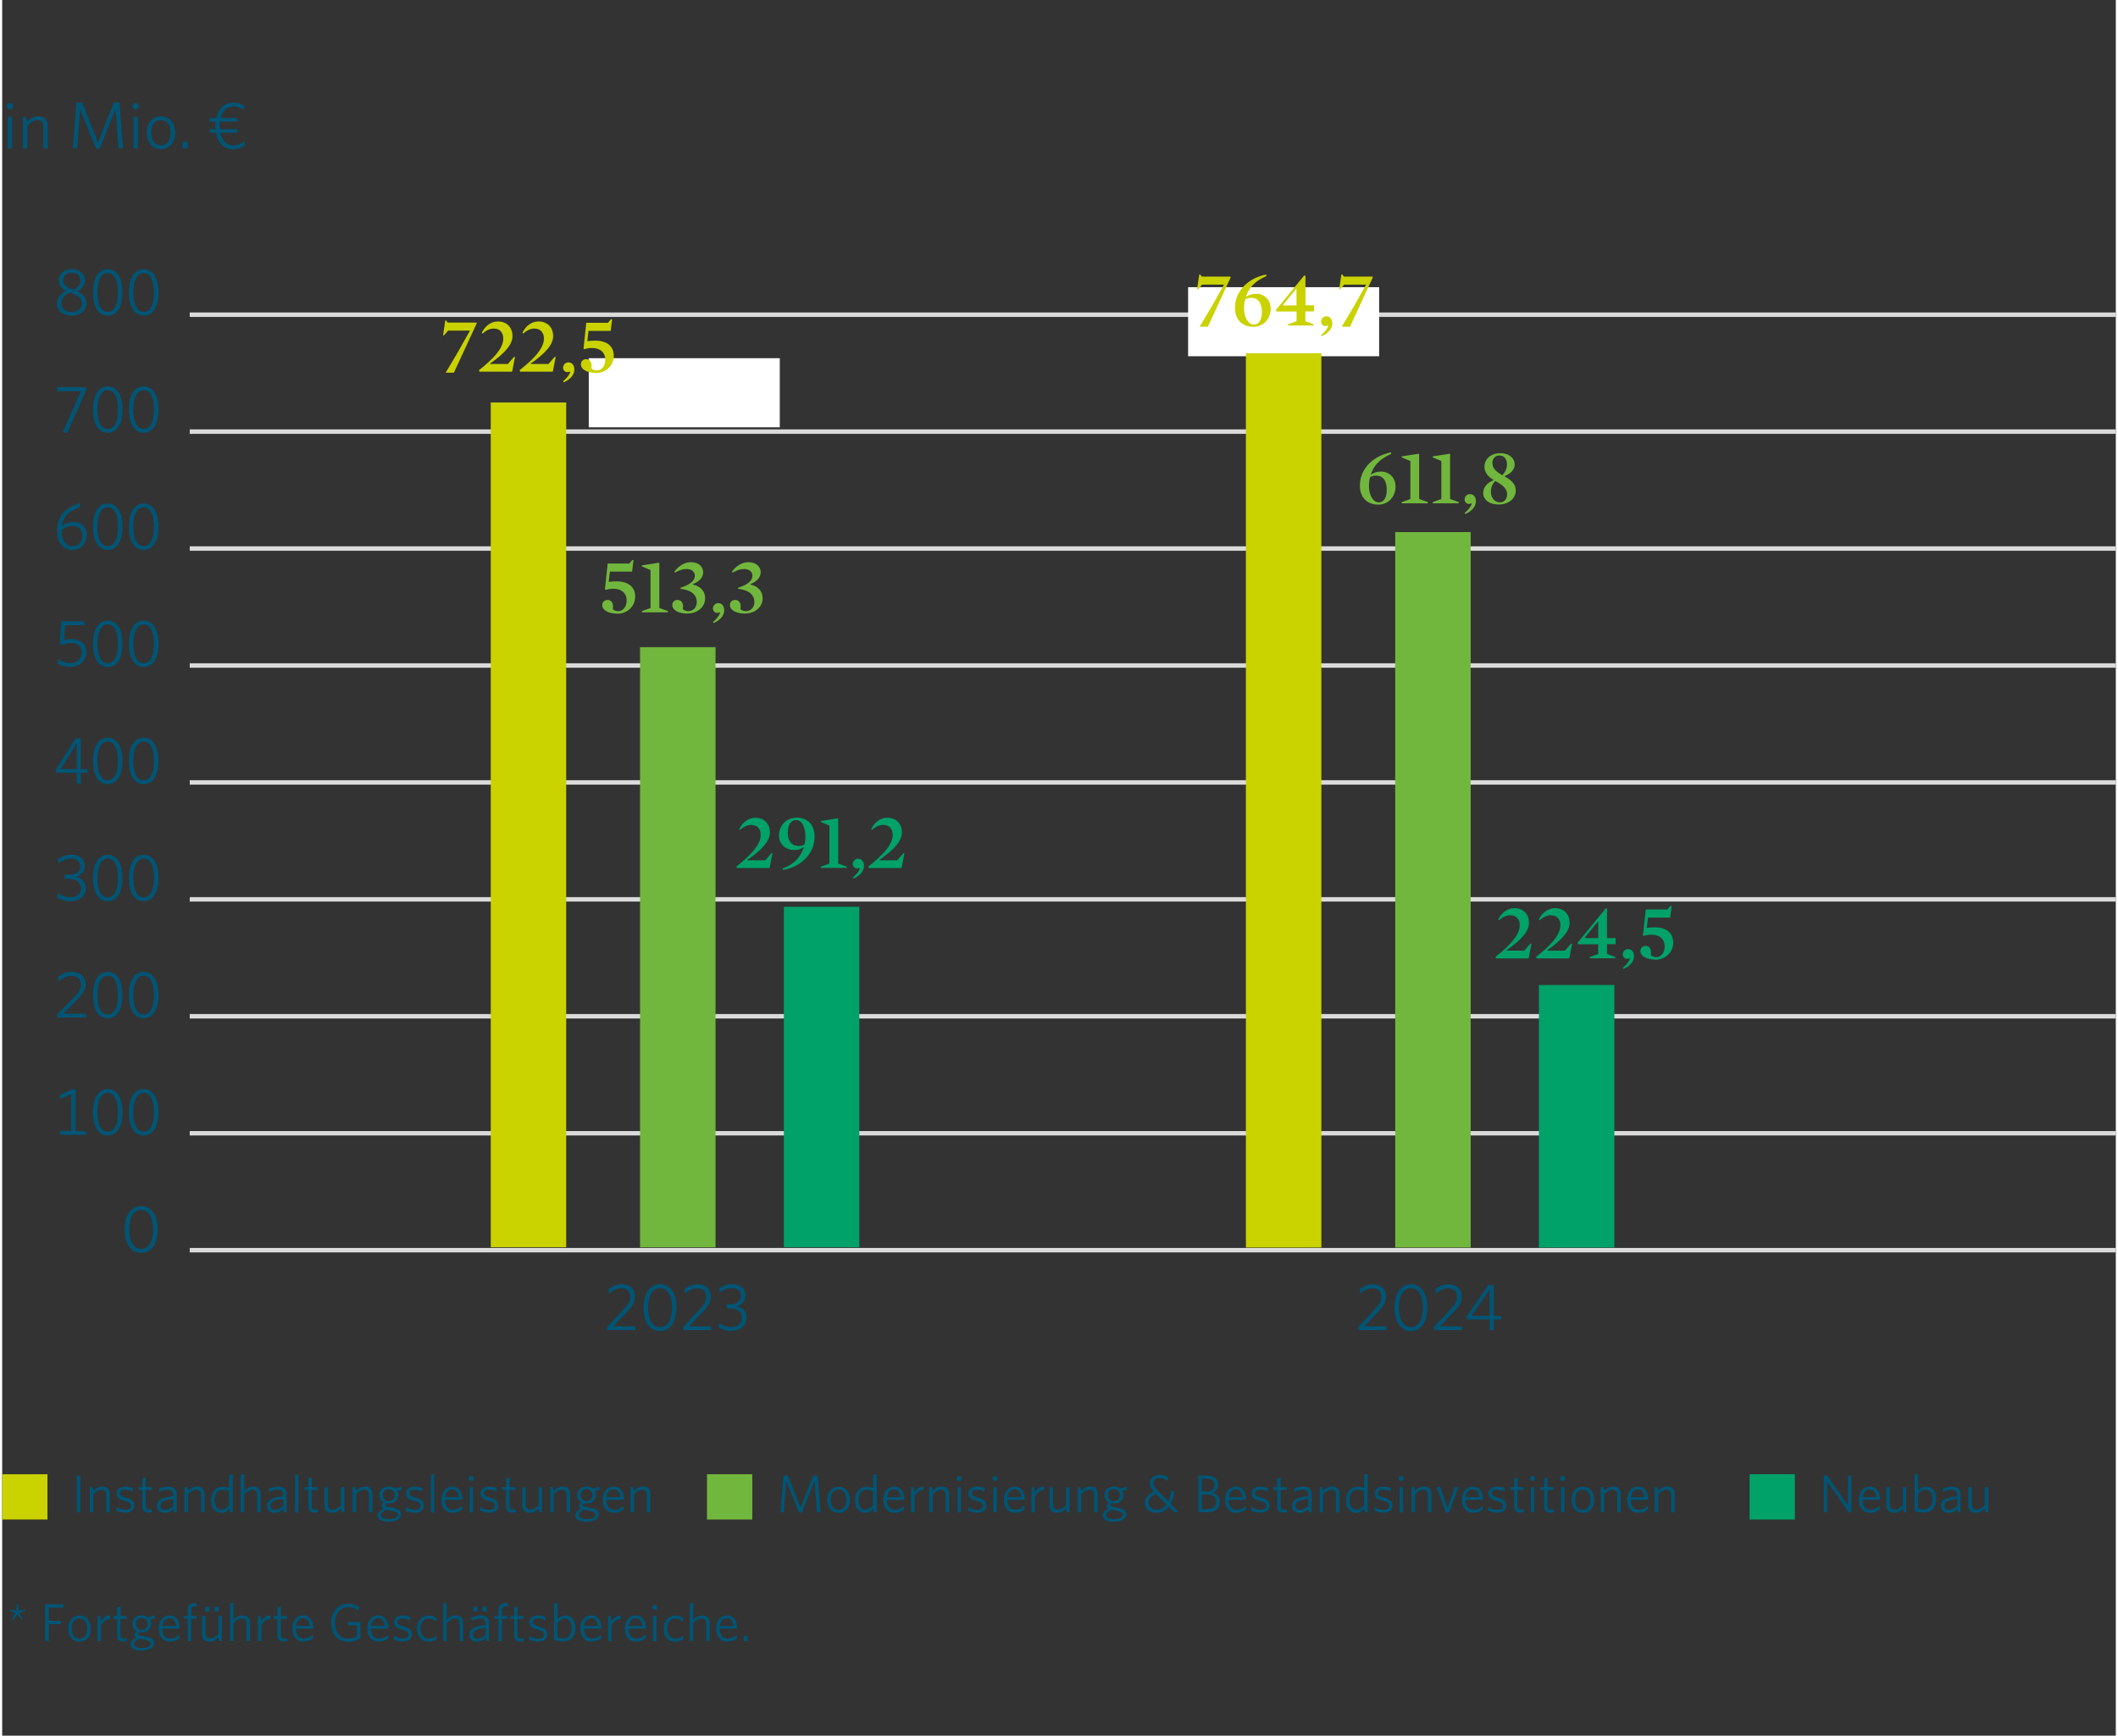 <?xml version="1.0" encoding="UTF-8"?>
<svg id="Ebene_2" data-name="Ebene 2" xmlns="http://www.w3.org/2000/svg" xmlns:xlink="http://www.w3.org/1999/xlink" width="504px" height="413px" viewBox="0 0 238.11 195.52">
  <rect x="0" y="0" width="238.11" height="195.52" fill="#333333" stroke="none"/>
  <defs>
    <clipPath id="clippath">
      <rect width="238.11" height="195.52" style="fill: none;"/>
    </clipPath>
  </defs>
  <g id="Investitionen_DEU" data-name="Investitionen DEU">
    <g style="clip-path: url(#clippath);">
      <line x1="21.13" y1="114.48" x2="238.11" y2="114.48" style="fill: none; stroke: #dadada; stroke-width: .5px;"/>
      <line x1="21.13" y1="127.66" x2="238.11" y2="127.66" style="fill: none; stroke: #dadada; stroke-width: .5px;"/>
      <line x1="21.13" y1="101.31" x2="238.11" y2="101.31" style="fill: none; stroke: #dadada; stroke-width: .5px;"/>
      <line x1="21.13" y1="88.14" x2="238.11" y2="88.14" style="fill: none; stroke: #dadada; stroke-width: .5px;"/>
      <line x1="21.13" y1="35.45" x2="238.11" y2="35.45" style="fill: none; stroke: #dadada; stroke-width: .5px;"/>
      <line x1="21.13" y1="48.62" x2="238.11" y2="48.62" style="fill: none; stroke: #dadada; stroke-width: .5px;"/>
      <line x1="21.13" y1="74.97" x2="238.11" y2="74.97" style="fill: none; stroke: #dadada; stroke-width: .5px;"/>
      <line x1="21.13" y1="140.83" x2="238.11" y2="140.83" style="fill: none; stroke: #dadada; stroke-width: .5px;"/>
      <line x1="21.13" y1="61.79" x2="238.11" y2="61.79" style="fill: none; stroke: #dadada; stroke-width: .5px;"/>
      <g>
        <rect y="11.34" width="82.63" height="9.53" style="fill: none;"/>
        <path d="M.88,12.32c-.2,0-.36-.17-.36-.36s.17-.36.36-.36.35.17.35.36-.16.36-.35.36ZM.63,16.72v-3.55h.49v3.55h-.49Z" style="fill: #005575;"/>
        <path d="M4.64,16.72v-2.45c0-.46-.21-.74-.66-.74-.38,0-.76.23-1.15.62v2.57h-.5v-3.55h.38l.08.53c.39-.35.8-.6,1.28-.6.71,0,1.06.41,1.06,1.09v2.54h-.5Z" style="fill: #005575;"/>
        <path d="M13.11,16.72l-.34-4.44-1.79,4.47h-.41l-1.79-4.47-.34,4.44h-.48l.41-5.18h.64l1.78,4.52,1.79-4.52h.63l.41,5.18h-.5Z" style="fill: #005575;"/>
        <path d="M15.05,12.32c-.2,0-.36-.17-.36-.36s.17-.36.36-.36.35.17.35.36-.16.36-.35.36ZM14.81,16.72v-3.55h.49v3.55h-.49Z" style="fill: #005575;"/>
        <path d="M17.88,16.8c-.91,0-1.59-.68-1.59-1.85s.7-1.85,1.59-1.85,1.61.68,1.61,1.85-.71,1.85-1.61,1.85ZM17.88,13.52c-.66,0-1.09.54-1.09,1.43s.44,1.43,1.09,1.43,1.1-.54,1.1-1.43-.44-1.43-1.1-1.43Z" style="fill: #005575;"/>
        <path d="M20.32,16.72v-.74h.58v.74h-.58Z" style="fill: #005575;"/>
        <path d="M23.36,13.3h.74c.25-1.07.96-1.75,1.94-1.75.51,0,.91.14,1.25.38l-.08.49c-.36-.27-.69-.44-1.17-.44-.73,0-1.24.51-1.44,1.31h1.88l.07.41h-2.03c-.02.15-.02.31-.02.48,0,.13,0,.25.01.37h2v.4h-1.95c.19.89.71,1.43,1.46,1.43.5,0,.87-.17,1.28-.47l.07.46c-.37.26-.83.45-1.37.45-1.01,0-1.72-.72-1.93-1.87h-.68l-.06-.4h.68c0-.11,0-.23,0-.36,0-.17,0-.33.02-.49h-.67v-.41Z" style="fill: #005575;"/>
      </g>
      <g>
        <rect x="56.37" y="144.46" width="39.32" height="7.77" style="fill: none;"/>
        <path d="M68.16,149.84v-.37l1.87-1.99c.54-.58.73-.93.73-1.4,0-.61-.38-.96-1.01-.96-.53,0-.98.26-1.38.61l-.07-.5c.38-.32.86-.56,1.49-.56.94,0,1.49.55,1.49,1.38,0,.62-.25,1.06-.88,1.71l-1.56,1.64h2.46l.07.44h-3.2Z" style="fill: #005575;"/>
        <path d="M74.11,149.94c-1.15,0-1.86-1.02-1.86-2.63s.72-2.64,1.86-2.64,1.86,1.02,1.86,2.63-.72,2.64-1.86,2.64ZM74.11,145.11c-.87,0-1.35.86-1.35,2.19s.48,2.19,1.35,2.19,1.35-.86,1.35-2.19-.48-2.19-1.35-2.19Z" style="fill: #005575;"/>
        <path d="M76.72,149.84v-.37l1.87-1.99c.54-.58.73-.93.73-1.4,0-.61-.38-.96-1.01-.96-.53,0-.98.26-1.38.61l-.08-.5c.38-.32.86-.56,1.49-.56.94,0,1.49.55,1.49,1.38,0,.62-.25,1.06-.88,1.71l-1.56,1.64h2.45l.07.44h-3.2Z" style="fill: #005575;"/>
        <path d="M82.12,149.94c-.55,0-1.06-.17-1.42-.4l.08-.5c.44.3.83.44,1.37.44.72,0,1.18-.4,1.18-1.01,0-.66-.45-1.08-1.47-1.08h-.23l-.07-.45h.35c.87,0,1.32-.38,1.32-.97,0-.5-.35-.86-1.02-.86-.53,0-.98.2-1.36.49l-.07-.47c.39-.28.84-.47,1.45-.47,1.03,0,1.52.59,1.52,1.28s-.44,1.03-.97,1.2c.65.19,1.07.6,1.07,1.31,0,.86-.71,1.47-1.73,1.47Z" style="fill: #005575;"/>
      </g>
      <g>
        <rect x="141.09" y="144.46" width="39.32" height="7.77" style="fill: none;"/>
        <path d="M152.78,149.84v-.37l1.86-1.99c.54-.58.73-.93.73-1.4,0-.61-.37-.96-1-.96-.52,0-.98.26-1.38.61l-.07-.5c.37-.32.86-.56,1.48-.56.93,0,1.49.55,1.49,1.38,0,.62-.25,1.06-.87,1.71l-1.56,1.64h2.45l.07.44h-3.19Z" style="fill: #005575;"/>
        <path d="M158.7,149.94c-1.14,0-1.85-1.02-1.85-2.63s.72-2.64,1.85-2.64,1.85,1.02,1.85,2.63-.72,2.64-1.85,2.64ZM158.7,145.11c-.87,0-1.35.86-1.35,2.19s.48,2.19,1.35,2.19,1.35-.86,1.35-2.19-.48-2.19-1.35-2.19Z" style="fill: #005575;"/>
        <path d="M161.31,149.84v-.37l1.86-1.99c.54-.58.73-.93.73-1.4,0-.61-.37-.96-1-.96-.52,0-.98.26-1.38.61l-.07-.5c.37-.32.86-.56,1.48-.56.93,0,1.49.55,1.49,1.38,0,.62-.25,1.06-.87,1.71l-1.56,1.64h2.45l.07.44h-3.19Z" style="fill: #005575;"/>
        <path d="M168.03,148.64v1.2h-.46v-1.2h-2.59v-.35l2.44-3.54h.61v3.48h.83v.41h-.83ZM167.56,145.29l-2.04,2.94h2.04v-2.94Z" style="fill: #005575;"/>
      </g>
      <g>
        <path d="M8.4,170.36v-4.14h.41v4.14h-.41Z" style="fill: #005575;"/>
        <path d="M11.72,170.36v-1.96c0-.37-.17-.59-.53-.59-.3,0-.61.19-.92.49v2.05h-.4v-2.84h.31l.07.42c.31-.28.64-.48,1.02-.48.56,0,.85.32.85.87v2.03h-.4Z" style="fill: #005575;"/>
        <path d="M13.84,170.41c-.38,0-.77-.12-1.02-.26l.07-.38c.26.17.61.31.99.31s.64-.17.64-.46-.17-.41-.73-.56c-.63-.16-.9-.37-.9-.83,0-.44.38-.77.97-.77.34,0,.63.08.88.19l-.07.38c-.26-.14-.55-.22-.83-.22-.39,0-.58.17-.58.4s.16.35.64.48c.67.18,1,.4,1,.9s-.4.82-1.06.82Z" style="fill: #005575;"/>
        <path d="M16.52,170.4c-.44,0-.74-.17-.74-.7v-1.85h-.44v-.34h.44v-.98l.39-.07v1.05h.65l.05.34h-.71v1.79c0,.29.11.41.42.41.09,0,.2-.02.26-.03l.06.33c-.08.02-.23.05-.4.05Z" style="fill: #005575;"/>
        <path d="M19.36,170.36l-.07-.38c-.26.25-.59.44-1,.44-.49,0-.85-.27-.85-.77,0-.67.54-.98,1.82-1.1v-.19c0-.38-.23-.55-.59-.55-.34,0-.67.1-.98.25l-.05-.35c.33-.14.65-.25,1.06-.25.63,0,.95.29.95.88v2.02h-.3ZM19.27,168.85c-1.12.11-1.43.38-1.43.77,0,.31.21.46.51.46s.64-.17.92-.43v-.8Z" style="fill: #005575;"/>
        <path d="M22.4,170.36v-1.96c0-.37-.17-.59-.53-.59-.3,0-.61.19-.92.49v2.05h-.4v-2.84h.31l.07.42c.31-.28.64-.48,1.02-.48.56,0,.85.32.85.87v2.03h-.4Z" style="fill: #005575;"/>
        <path d="M25.66,170.36l-.07-.41c-.22.26-.5.47-.91.47-.62,0-1.15-.44-1.15-1.4,0-1.04.61-1.54,1.3-1.54.29,0,.54.05.74.14v-1.5l.4-.07v4.31h-.3ZM25.56,167.99c-.22-.11-.43-.17-.73-.17-.51,0-.91.38-.91,1.18,0,.69.33,1.06.78,1.06.34,0,.6-.2.85-.51v-1.57Z" style="fill: #005575;"/>
        <path d="M28.72,170.36v-1.96c0-.37-.17-.59-.53-.59-.3,0-.61.19-.92.49v2.05h-.4v-4.23l.4-.07v1.87c.29-.26.61-.46,1-.46.56,0,.85.32.85.86v2.03h-.4Z" style="fill: #005575;"/>
        <path d="M31.75,170.36l-.07-.38c-.26.25-.59.44-1,.44-.49,0-.85-.27-.85-.77,0-.67.54-.98,1.82-1.1v-.19c0-.38-.23-.55-.59-.55-.34,0-.67.1-.98.25l-.05-.35c.33-.14.65-.25,1.06-.25.63,0,.95.29.95.88v2.02h-.3ZM31.66,168.85c-1.12.11-1.43.38-1.43.77,0,.31.21.46.51.46s.64-.17.92-.43v-.8Z" style="fill: #005575;"/>
        <path d="M33,170.36v-4.23l.39-.07v4.31h-.39Z" style="fill: #005575;"/>
        <path d="M35.23,170.4c-.44,0-.74-.17-.74-.7v-1.85h-.44v-.34h.44v-.98l.39-.07v1.05h.65l.05.34h-.71v1.79c0,.29.11.41.42.41.09,0,.2-.02.26-.03l.06.33c-.08.02-.23.05-.4.05Z" style="fill: #005575;"/>
        <path d="M38.25,170.36l-.07-.42c-.31.28-.64.48-1.02.48-.57,0-.85-.33-.85-.87v-2.03h.4v1.96c0,.37.17.58.53.58.3,0,.61-.18.92-.49v-2.05h.4v2.84h-.31Z" style="fill: #005575;"/>
        <path d="M41.32,170.36v-1.96c0-.37-.17-.59-.53-.59-.3,0-.61.19-.92.49v2.05h-.4v-2.84h.31l.07.42c.31-.28.64-.48,1.02-.48.56,0,.85.32.85.87v2.03h-.4Z" style="fill: #005575;"/>
        <path d="M43.59,171.44c-.73,0-1.3-.25-1.3-.74,0-.29.22-.53.65-.75-.14-.09-.21-.19-.21-.3,0-.14.1-.26.28-.38-.31-.16-.52-.46-.52-.85,0-.6.5-.97,1.05-.97.28,0,.53.08.72.24l.71-.23.07.39-.57.06c.1.14.15.31.15.5,0,.6-.5.96-1.06.96-.08,0-.17,0-.25-.02-.12.07-.18.14-.18.2,0,.11.11.16.64.25l.21.04c.63.11.97.3.97.72,0,.55-.62.85-1.35.85ZM43.25,170.07c-.39.18-.57.37-.57.6,0,.29.37.46.93.46s.95-.22.95-.5c0-.22-.18-.34-.68-.44l-.28-.05c-.14-.03-.24-.04-.35-.07ZM43.54,167.75c-.4,0-.66.29-.66.68,0,.37.26.66.67.66s.67-.29.67-.67-.28-.67-.68-.67Z" style="fill: #005575;"/>
        <path d="M46.45,170.41c-.38,0-.77-.12-1.02-.26l.07-.38c.26.17.61.31.99.31s.64-.17.64-.46-.17-.41-.73-.56c-.63-.16-.9-.37-.9-.83,0-.44.38-.77.97-.77.34,0,.63.08.88.19l-.07.38c-.26-.14-.55-.22-.83-.22-.39,0-.58.17-.58.4s.16.35.64.48c.67.18,1,.4,1,.9s-.4.82-1.06.82Z" style="fill: #005575;"/>
        <path d="M48.3,170.36v-4.23l.39-.07v4.31h-.39Z" style="fill: #005575;"/>
        <path d="M50.76,170.42c-.74,0-1.28-.5-1.28-1.48,0-.91.52-1.48,1.22-1.48.77,0,1.15.64,1.15,1.42v.08h-1.97c.01.7.34,1.11.91,1.11.38,0,.71-.17,1-.42l.06.36c-.28.24-.65.4-1.09.4ZM49.89,168.65h1.55c-.04-.51-.29-.88-.75-.88-.41,0-.73.31-.8.88Z" style="fill: #005575;"/>
        <path d="M52.84,166.84c-.16,0-.29-.13-.29-.29s.13-.29.29-.29.28.13.28.29-.13.29-.28.29ZM52.65,170.36v-2.84h.39v2.84h-.39Z" style="fill: #005575;"/>
        <path d="M54.84,170.41c-.38,0-.77-.12-1.02-.26l.07-.38c.26.17.61.31.99.31s.64-.17.64-.46-.17-.41-.73-.56c-.63-.16-.9-.37-.9-.83,0-.44.38-.77.97-.77.34,0,.63.08.88.19l-.07.38c-.26-.14-.55-.22-.83-.22-.39,0-.58.17-.58.4s.16.35.64.48c.67.18,1,.4,1,.9s-.4.82-1.06.82Z" style="fill: #005575;"/>
        <path d="M57.51,170.4c-.44,0-.74-.17-.74-.7v-1.85h-.44v-.34h.44v-.98l.39-.07v1.05h.65l.05.34h-.71v1.79c0,.29.11.41.42.41.09,0,.2-.02.26-.03l.06.33c-.08.02-.23.05-.4.05Z" style="fill: #005575;"/>
        <path d="M60.52,170.36l-.07-.42c-.31.28-.64.48-1.02.48-.57,0-.85-.33-.85-.87v-2.03h.4v1.96c0,.37.17.58.53.58.3,0,.61-.18.92-.49v-2.05h.4v2.84h-.31Z" style="fill: #005575;"/>
        <path d="M63.59,170.36v-1.96c0-.37-.17-.59-.53-.59-.3,0-.61.19-.92.49v2.05h-.4v-2.84h.31l.07.42c.31-.28.64-.48,1.02-.48.56,0,.85.32.85.87v2.03h-.4Z" style="fill: #005575;"/>
        <path d="M65.86,171.44c-.73,0-1.3-.25-1.3-.74,0-.29.22-.53.65-.75-.14-.09-.21-.19-.21-.3,0-.14.1-.26.28-.38-.31-.16-.52-.46-.52-.85,0-.6.5-.97,1.05-.97.28,0,.53.08.72.24l.71-.23.07.39-.57.06c.1.14.15.31.15.5,0,.6-.5.96-1.06.96-.08,0-.17,0-.25-.02-.12.07-.18.14-.18.2,0,.11.11.16.64.25l.21.04c.63.11.97.3.97.72,0,.55-.62.85-1.35.85ZM65.53,170.07c-.39.18-.57.37-.57.6,0,.29.37.46.93.46s.95-.22.95-.5c0-.22-.18-.34-.68-.44l-.28-.05c-.14-.03-.24-.04-.35-.07ZM65.82,167.75c-.4,0-.66.29-.66.68,0,.37.26.66.67.66s.67-.29.67-.67-.28-.67-.68-.67Z" style="fill: #005575;"/>
        <path d="M68.94,170.42c-.74,0-1.28-.5-1.28-1.48,0-.91.52-1.48,1.22-1.48.77,0,1.15.64,1.15,1.42v.08h-1.97c.01.7.34,1.11.91,1.11.38,0,.71-.17,1-.42l.06.36c-.28.24-.65.4-1.09.4ZM68.07,168.65h1.55c-.04-.51-.29-.88-.75-.88-.41,0-.73.31-.8.88Z" style="fill: #005575;"/>
        <path d="M72.63,170.36v-1.96c0-.37-.17-.59-.53-.59-.3,0-.61.19-.92.49v2.05h-.4v-2.84h.31l.07.42c.31-.28.64-.48,1.02-.48.56,0,.85.32.85.87v2.03h-.4Z" style="fill: #005575;"/>
      </g>
      <rect y="166.07" width="5.1" height="5.1" style="fill: #cad200;"/>
      <path d="M15.66,141.13c-1.15,0-1.86-1.02-1.86-2.63s.72-2.64,1.86-2.64,1.86,1.02,1.86,2.63-.72,2.64-1.86,2.64ZM15.66,136.3c-.87,0-1.35.86-1.35,2.19s.48,2.19,1.35,2.19,1.35-.86,1.35-2.19-.48-2.19-1.35-2.19Z" style="fill: #005575;"/>
      <g>
        <path d="M6.2,114.65v-.38l1.93-1.97c.56-.58.75-.92.75-1.38,0-.58-.38-.99-1.07-.99-.53,0-1.03.29-1.43.62l-.07-.5c.38-.32.92-.58,1.53-.58.99,0,1.57.6,1.57,1.42,0,.59-.29,1.03-.93,1.68l-1.58,1.62h2.51l.07.44h-3.27Z" style="fill: #005575;"/>
        <path d="M11.89,114.71c-1.04,0-1.66-.98-1.66-2.61s.62-2.62,1.66-2.62,1.66.98,1.66,2.61-.62,2.62-1.66,2.62ZM10.72,112.09c0,1.34.41,2.19,1.17,2.19s1.16-.85,1.16-2.19-.41-2.18-1.16-2.18-1.17.85-1.17,2.18Z" style="fill: #005575;"/>
        <path d="M15.94,114.71c-1.04,0-1.66-.98-1.66-2.61s.62-2.62,1.66-2.62,1.66.98,1.66,2.61-.62,2.62-1.66,2.62ZM14.77,112.09c0,1.34.41,2.19,1.17,2.19s1.16-.85,1.16-2.19-.41-2.18-1.16-2.18-1.17.85-1.17,2.18Z" style="fill: #005575;"/>
      </g>
      <g>
        <path d="M6.53,127.84v-.43h1.25v-4.15l-1.25.53-.07-.43,1.46-.67h.34v4.72h1.13l.07.43h-2.94Z" style="fill: #005575;"/>
        <path d="M11.89,127.91c-1.04,0-1.66-.98-1.66-2.61s.62-2.62,1.66-2.62,1.66.98,1.66,2.61-.62,2.62-1.66,2.62ZM10.72,125.29c0,1.34.41,2.19,1.17,2.19s1.16-.85,1.16-2.19-.41-2.18-1.16-2.18-1.17.85-1.17,2.18Z" style="fill: #005575;"/>
        <path d="M15.94,127.91c-1.04,0-1.66-.98-1.66-2.61s.62-2.62,1.66-2.62,1.66.98,1.66,2.61-.62,2.62-1.66,2.62ZM14.77,125.29c0,1.34.41,2.19,1.17,2.19s1.16-.85,1.16-2.19-.41-2.18-1.16-2.18-1.17.85-1.17,2.18Z" style="fill: #005575;"/>
      </g>
      <g>
        <path d="M7.67,101.53c-.61,0-1.11-.2-1.49-.43l.09-.48c.44.28.89.45,1.39.45.76,0,1.22-.4,1.22-1.01s-.45-1.06-1.49-1.06h-.33l-.07-.46h.46c.91,0,1.35-.38,1.35-.96,0-.5-.38-.85-1.03-.85-.56,0-1.03.22-1.42.51l-.08-.47c.38-.26.85-.49,1.52-.49,1.02,0,1.53.59,1.53,1.26s-.45,1.05-.99,1.22c.65.19,1.09.6,1.09,1.31,0,.86-.74,1.46-1.74,1.46Z" style="fill: #005575;"/>
        <path d="M11.89,101.52c-1.04,0-1.66-.98-1.66-2.61s.62-2.62,1.66-2.62,1.66.98,1.66,2.61-.62,2.62-1.66,2.62ZM10.72,98.9c0,1.34.41,2.19,1.17,2.19s1.16-.85,1.16-2.19-.41-2.18-1.16-2.18-1.17.85-1.17,2.18Z" style="fill: #005575;"/>
        <path d="M15.94,101.52c-1.04,0-1.66-.98-1.66-2.61s.62-2.62,1.66-2.62,1.66.98,1.66,2.61-.62,2.62-1.66,2.62ZM14.77,98.9c0,1.34.41,2.19,1.17,2.19s1.16-.85,1.16-2.19-.41-2.18-1.16-2.18-1.17.85-1.17,2.18Z" style="fill: #005575;"/>
      </g>
      <g>
        <path d="M8.86,87.05v1.21h-.46v-1.21h-2.36v-.34l2.23-3.54h.59v3.47h.76v.41h-.76ZM8.4,83.74h0l-.47.75-1.34,2.15h1.82v-2.9Z" style="fill: #005575;"/>
        <path d="M11.89,88.33c-1.04,0-1.66-.98-1.66-2.61s.62-2.62,1.66-2.62,1.66.98,1.66,2.61-.62,2.62-1.66,2.62ZM10.72,85.71c0,1.34.41,2.19,1.17,2.19s1.16-.85,1.16-2.19-.41-2.18-1.16-2.18-1.17.85-1.17,2.18Z" style="fill: #005575;"/>
        <path d="M15.94,88.33c-1.04,0-1.66-.98-1.66-2.61s.62-2.62,1.66-2.62,1.66.98,1.66,2.61-.62,2.62-1.66,2.62ZM14.77,85.71c0,1.34.41,2.19,1.17,2.19s1.16-.85,1.16-2.19-.41-2.18-1.16-2.18-1.17.85-1.17,2.18Z" style="fill: #005575;"/>
      </g>
      <g>
        <path d="M7.64,75.13c-.58,0-1.08-.17-1.4-.38l.08-.48c.36.26.78.41,1.34.41.73,0,1.31-.41,1.31-1.17,0-.64-.39-1.07-1.2-1.07-.33,0-.69.08-1,.2l-.29-.08.19-2.58h2.57l.07.45h-2.21l-.13,1.7c.22-.08.55-.14.83-.14,1.13,0,1.68.61,1.68,1.49,0,.97-.77,1.64-1.83,1.64Z" style="fill: #005575;"/>
        <path d="M11.89,75.14c-1.04,0-1.66-.98-1.66-2.61s.62-2.62,1.66-2.62,1.66.98,1.66,2.61-.62,2.62-1.66,2.62ZM10.72,72.52c0,1.34.41,2.19,1.17,2.19s1.16-.85,1.16-2.19-.41-2.18-1.16-2.18-1.17.85-1.17,2.18Z" style="fill: #005575;"/>
        <path d="M15.94,75.14c-1.04,0-1.66-.98-1.66-2.61s.62-2.62,1.66-2.62,1.66.98,1.66,2.61-.62,2.62-1.66,2.62ZM14.77,72.52c0,1.34.41,2.19,1.17,2.19s1.16-.85,1.16-2.19-.41-2.18-1.16-2.18-1.17.85-1.17,2.18Z" style="fill: #005575;"/>
      </g>
      <g>
        <path d="M6.71,59.25c.36-.26.81-.45,1.32-.45.91,0,1.49.56,1.49,1.51s-.68,1.64-1.61,1.64c-1.01,0-1.72-.82-1.72-2.15,0-1.7,1.01-2.68,2.53-3.12l.08.47c-1.1.31-1.93.96-2.09,2.1ZM7.93,61.53c.65,0,1.1-.47,1.1-1.19,0-.66-.38-1.1-1.07-1.1-.5,0-.92.23-1.28.51v.06c0,.97.47,1.72,1.25,1.72Z" style="fill: #005575;"/>
        <path d="M11.89,61.95c-1.04,0-1.66-.98-1.66-2.61s.62-2.62,1.66-2.62,1.66.98,1.66,2.61-.62,2.62-1.66,2.62ZM10.72,59.33c0,1.34.41,2.19,1.17,2.19s1.16-.85,1.16-2.19-.41-2.18-1.16-2.18-1.17.85-1.17,2.18Z" style="fill: #005575;"/>
        <path d="M15.94,61.95c-1.04,0-1.66-.98-1.66-2.61s.62-2.62,1.66-2.62,1.66.98,1.66,2.61-.62,2.62-1.66,2.62ZM14.77,59.33c0,1.34.41,2.19,1.17,2.19s1.16-.85,1.16-2.19-.41-2.18-1.16-2.18-1.17.85-1.17,2.18Z" style="fill: #005575;"/>
      </g>
      <g>
        <path d="M7.33,48.77l-.49-.11,2.03-4.59h-2.64l-.07-.46h3.28v.38l-2.12,4.78Z" style="fill: #005575;"/>
        <path d="M11.89,48.75c-1.04,0-1.66-.98-1.66-2.61s.62-2.62,1.66-2.62,1.66.98,1.66,2.61-.62,2.62-1.66,2.62ZM10.72,46.13c0,1.34.41,2.19,1.17,2.19s1.16-.85,1.16-2.19-.41-2.18-1.16-2.18-1.17.85-1.17,2.18Z" style="fill: #005575;"/>
        <path d="M15.94,48.75c-1.04,0-1.66-.98-1.66-2.61s.62-2.62,1.66-2.62,1.66.98,1.66,2.61-.62,2.62-1.66,2.62ZM14.77,46.13c0,1.34.41,2.19,1.17,2.19s1.16-.85,1.16-2.19-.41-2.18-1.16-2.18-1.17.85-1.17,2.18Z" style="fill: #005575;"/>
      </g>
      <g>
        <path d="M7.84,35.56c-1.06,0-1.67-.62-1.67-1.37,0-.64.4-1.08,1-1.43-.53-.28-.8-.65-.8-1.19,0-.72.62-1.26,1.48-1.26s1.48.53,1.48,1.25c0,.6-.38.99-.85,1.27.65.31,1.01.71,1.01,1.34,0,.8-.67,1.38-1.64,1.38ZM7.59,32.94c-.56.29-.92.69-.92,1.21,0,.61.49,1,1.17,1,.65,0,1.14-.39,1.14-.98,0-.56-.31-.8-1.39-1.23ZM8.06,32.67c.47-.27.76-.63.76-1.09,0-.49-.38-.86-.98-.86-.63,0-.98.4-.98.84,0,.5.24.72,1.2,1.1Z" style="fill: #005575;"/>
        <path d="M11.89,35.56c-1.04,0-1.66-.98-1.66-2.61s.62-2.62,1.66-2.62,1.66.98,1.66,2.61-.62,2.62-1.66,2.62ZM10.72,32.94c0,1.34.41,2.19,1.17,2.19s1.16-.85,1.16-2.19-.41-2.18-1.16-2.18-1.17.85-1.17,2.18Z" style="fill: #005575;"/>
        <path d="M15.94,35.56c-1.04,0-1.66-.98-1.66-2.61s.62-2.62,1.66-2.62,1.66.98,1.66,2.61-.62,2.62-1.66,2.62ZM14.77,32.94c0,1.34.41,2.19,1.17,2.19s1.16-.85,1.16-2.19-.41-2.18-1.16-2.18-1.17.85-1.17,2.18Z" style="fill: #005575;"/>
      </g>
      <g>
        <path d="M91.79,170.36l-.27-3.55-1.43,3.57h-.33l-1.43-3.57-.27,3.55h-.38l.33-4.14h.51l1.42,3.61,1.43-3.61h.5l.33,4.14h-.4Z" style="fill: #005575;"/>
        <path d="M94.21,170.42c-.73,0-1.27-.54-1.27-1.47s.56-1.48,1.27-1.48,1.29.54,1.29,1.48-.56,1.47-1.29,1.47ZM94.21,167.8c-.53,0-.87.43-.87,1.15s.35,1.14.87,1.14.88-.43.88-1.14-.35-1.15-.88-1.15Z" style="fill: #005575;"/>
        <path d="M98.21,170.36l-.07-.41c-.22.26-.5.47-.91.47-.62,0-1.15-.44-1.15-1.4,0-1.04.61-1.54,1.3-1.54.29,0,.54.05.74.14v-1.5l.4-.07v4.31h-.3ZM98.11,167.99c-.22-.11-.43-.17-.73-.17-.51,0-.91.38-.91,1.18,0,.69.33,1.06.78,1.06.34,0,.6-.2.85-.51v-1.57Z" style="fill: #005575;"/>
        <path d="M100.54,170.42c-.74,0-1.28-.5-1.28-1.48,0-.91.52-1.48,1.22-1.48.77,0,1.15.64,1.15,1.42v.08h-1.97c.01.7.34,1.11.91,1.11.38,0,.71-.17,1-.42l.06.36c-.28.24-.65.4-1.09.4ZM99.67,168.65h1.55c-.04-.51-.29-.88-.75-.88-.41,0-.73.31-.8.88Z" style="fill: #005575;"/>
        <path d="M102.78,168.57v1.78h-.4v-2.84h.29l.09.58c.21-.32.54-.63,1.01-.64l.07.37c-.47.03-.87.37-1.06.74Z" style="fill: #005575;"/>
        <path d="M106.28,170.36v-1.96c0-.37-.17-.59-.53-.59-.3,0-.61.19-.92.49v2.05h-.4v-2.84h.31l.07.42c.31-.28.64-.48,1.02-.48.56,0,.85.32.85.87v2.03h-.4Z" style="fill: #005575;"/>
        <path d="M107.82,166.84c-.16,0-.29-.13-.29-.29s.13-.29.29-.29.28.13.28.29-.13.29-.28.29ZM107.62,170.36v-2.84h.39v2.84h-.39Z" style="fill: #005575;"/>
        <path d="M109.81,170.41c-.38,0-.77-.12-1.02-.26l.07-.38c.26.17.61.31.99.31s.64-.17.64-.46-.17-.41-.73-.56c-.63-.16-.9-.37-.9-.83,0-.44.38-.77.97-.77.34,0,.63.08.88.19l-.07.38c-.26-.14-.55-.22-.83-.22-.39,0-.58.17-.58.4s.16.35.64.48c.67.18,1,.4,1,.9s-.4.82-1.06.82Z" style="fill: #005575;"/>
        <path d="M111.85,166.84c-.16,0-.29-.13-.29-.29s.13-.29.29-.29.28.13.28.29-.13.29-.28.29ZM111.66,170.36v-2.84h.39v2.84h-.39Z" style="fill: #005575;"/>
        <path d="M114.12,170.42c-.74,0-1.28-.5-1.28-1.48,0-.91.52-1.48,1.22-1.48.77,0,1.15.64,1.15,1.42v.08h-1.97c.01.7.34,1.11.91,1.11.38,0,.71-.17,1-.42l.06.36c-.28.24-.65.4-1.09.4ZM113.25,168.65h1.55c-.04-.51-.29-.88-.75-.88-.41,0-.73.31-.8.88Z" style="fill: #005575;"/>
        <path d="M116.36,168.57v1.78h-.4v-2.84h.29l.09.58c.21-.32.54-.63,1.01-.64l.07.37c-.47.03-.87.37-1.06.74Z" style="fill: #005575;"/>
        <path d="M119.93,170.36l-.07-.42c-.31.28-.64.48-1.02.48-.57,0-.85-.33-.85-.87v-2.03h.4v1.96c0,.37.17.58.53.58.3,0,.61-.18.92-.49v-2.05h.4v2.84h-.31Z" style="fill: #005575;"/>
        <path d="M123.01,170.36v-1.96c0-.37-.17-.59-.53-.59-.3,0-.61.19-.92.49v2.05h-.4v-2.84h.31l.07.42c.31-.28.64-.48,1.02-.48.56,0,.85.32.85.87v2.03h-.4Z" style="fill: #005575;"/>
        <path d="M125.27,171.44c-.73,0-1.29-.25-1.29-.74,0-.29.22-.53.65-.75-.14-.09-.21-.19-.21-.3,0-.14.1-.26.28-.38-.31-.16-.52-.46-.52-.85,0-.6.5-.97,1.05-.97.28,0,.53.08.72.24l.71-.23.07.39-.57.06c.1.14.15.31.15.5,0,.6-.5.96-1.06.96-.08,0-.17,0-.25-.02-.12.07-.18.14-.18.2,0,.11.11.16.64.25l.21.04c.63.11.97.3.97.72,0,.55-.62.85-1.35.85ZM124.94,170.07c-.39.18-.57.37-.57.6,0,.29.37.46.93.46s.95-.22.95-.5c0-.22-.18-.34-.68-.44l-.28-.05c-.14-.03-.24-.04-.35-.07ZM125.23,167.75c-.4,0-.66.29-.66.68,0,.37.26.66.67.66s.67-.29.67-.67-.28-.67-.68-.67Z" style="fill: #005575;"/>
        <path d="M132.07,170.39l-.66-.66c-.35.45-.82.69-1.36.69-.81,0-1.31-.44-1.31-1.12,0-.62.41-1,.99-1.26-.29-.31-.44-.56-.44-.94,0-.53.41-.96,1.08-.96.37,0,.69.1.98.26l-.08.41c-.31-.2-.62-.31-.91-.31-.42,0-.65.25-.65.58,0,.29.13.5.44.82l1.21,1.22c.16-.31.27-.71.34-1.19l.38.08c-.1.55-.25,1.01-.45,1.39l.88.88-.43.1ZM131.15,169.47l-1.19-1.18c-.52.22-.81.54-.81.98,0,.46.37.8.9.8.42,0,.8-.19,1.1-.59Z" style="fill: #005575;"/>
        <path d="M135.7,170.36h-.95v-4.14h.96c.85,0,1.28.41,1.28,1.03,0,.44-.25.75-.63.91.49.14.82.46.82,1.01,0,.79-.58,1.19-1.47,1.19ZM135.69,166.58h-.54v1.44h.53c.59,0,.89-.32.89-.75s-.29-.69-.88-.69ZM135.71,168.36h-.56v1.64h.58c.63,0,1.03-.29,1.03-.81,0-.56-.4-.83-1.05-.83Z" style="fill: #005575;"/>
        <path d="M139.04,170.42c-.74,0-1.28-.5-1.28-1.48,0-.91.52-1.48,1.22-1.48.77,0,1.15.64,1.15,1.42v.08h-1.97c.01.7.34,1.11.91,1.11.38,0,.71-.17,1-.42l.06.36c-.28.24-.65.4-1.09.4ZM138.17,168.65h1.55c-.04-.51-.29-.88-.75-.88-.41,0-.73.31-.8.88Z" style="fill: #005575;"/>
        <path d="M141.71,170.41c-.38,0-.77-.12-1.02-.26l.07-.38c.26.17.61.31.99.31.4,0,.64-.17.64-.46s-.17-.41-.73-.56c-.63-.16-.9-.37-.9-.83,0-.44.38-.77.97-.77.34,0,.63.08.88.19l-.07.38c-.26-.14-.55-.22-.83-.22-.39,0-.58.17-.58.4s.16.35.64.48c.67.18,1,.4,1,.9s-.4.82-1.06.82Z" style="fill: #005575;"/>
        <path d="M144.38,170.4c-.44,0-.74-.17-.74-.7v-1.85h-.44v-.34h.44v-.98l.39-.07v1.05h.65l.05.34h-.71v1.79c0,.29.11.41.42.41.09,0,.2-.02.26-.03l.06.33c-.08.02-.23.05-.4.05Z" style="fill: #005575;"/>
        <path d="M147.22,170.36l-.07-.38c-.26.25-.59.44-1,.44-.49,0-.85-.27-.85-.77,0-.67.54-.98,1.82-1.1v-.19c0-.38-.23-.55-.59-.55-.34,0-.67.1-.98.25l-.05-.35c.33-.14.65-.25,1.06-.25.63,0,.95.29.95.88v2.02h-.3ZM147.13,168.85c-1.12.11-1.43.38-1.43.77,0,.31.21.46.51.46s.64-.17.92-.43v-.8Z" style="fill: #005575;"/>
        <path d="M150.26,170.36v-1.96c0-.37-.17-.59-.53-.59-.3,0-.61.19-.92.49v2.05h-.4v-2.84h.31l.07.42c.31-.28.64-.48,1.02-.48.56,0,.85.32.85.87v2.03h-.4Z" style="fill: #005575;"/>
        <path d="M153.52,170.36l-.07-.41c-.22.26-.5.47-.91.47-.62,0-1.15-.44-1.15-1.4,0-1.04.61-1.54,1.3-1.54.29,0,.54.05.74.14v-1.5l.4-.07v4.31h-.3ZM153.43,167.99c-.22-.11-.43-.17-.73-.17-.51,0-.91.38-.91,1.18,0,.69.33,1.06.78,1.06.34,0,.6-.2.85-.51v-1.57Z" style="fill: #005575;"/>
        <path d="M155.57,170.41c-.38,0-.77-.12-1.02-.26l.07-.38c.26.17.61.31.99.31s.64-.17.64-.46-.17-.41-.73-.56c-.63-.16-.9-.37-.9-.83,0-.44.38-.77.96-.77.34,0,.63.08.88.19l-.07.38c-.26-.14-.54-.22-.83-.22-.39,0-.58.17-.58.4s.16.35.64.48c.67.18,1,.4,1,.9s-.4.82-1.06.82Z" style="fill: #005575;"/>
        <path d="M157.61,166.84c-.16,0-.29-.13-.29-.29s.13-.29.29-.29.28.13.28.29-.13.29-.28.29ZM157.42,170.36v-2.84h.39v2.84h-.39Z" style="fill: #005575;"/>
        <path d="M160.62,170.36v-1.96c0-.37-.17-.59-.53-.59-.3,0-.61.19-.92.49v2.05h-.4v-2.84h.31l.07.42c.31-.28.64-.48,1.02-.48.56,0,.85.32.85.87v2.03h-.4Z" style="fill: #005575;"/>
        <path d="M163.01,170.38h-.38l-1.03-2.83.4-.07.83,2.41.82-2.38h.41l-1.05,2.86Z" style="fill: #005575;"/>
        <path d="M165.72,170.42c-.74,0-1.28-.5-1.28-1.48,0-.91.52-1.48,1.22-1.48.77,0,1.15.64,1.15,1.42v.08h-1.97c.01.7.34,1.11.91,1.11.38,0,.71-.17,1-.42l.06.36c-.28.24-.65.4-1.09.4ZM164.85,168.65h1.55c-.04-.51-.29-.88-.75-.88-.41,0-.73.31-.8.88Z" style="fill: #005575;"/>
        <path d="M168.39,170.41c-.38,0-.77-.12-1.02-.26l.07-.38c.26.17.61.31.99.31.4,0,.64-.17.64-.46s-.17-.41-.73-.56c-.63-.16-.9-.37-.9-.83,0-.44.38-.77.97-.77.34,0,.63.08.88.19l-.07.38c-.26-.14-.55-.22-.83-.22-.39,0-.58.17-.58.4s.16.35.64.48c.67.18,1,.4,1,.9s-.4.82-1.06.82Z" style="fill: #005575;"/>
        <path d="M171.07,170.4c-.44,0-.74-.17-.74-.7v-1.85h-.44v-.34h.44v-.98l.39-.07v1.05h.65l.05.34h-.71v1.79c0,.29.11.41.42.41.09,0,.2-.02.26-.03l.06.33c-.08.02-.23.05-.4.05Z" style="fill: #005575;"/>
        <path d="M172.41,166.84c-.16,0-.29-.13-.29-.29s.13-.29.29-.29.28.13.28.29-.13.29-.28.29ZM172.21,170.36v-2.84h.39v2.84h-.39Z" style="fill: #005575;"/>
        <path d="M174.45,170.4c-.44,0-.74-.17-.74-.7v-1.85h-.44v-.34h.44v-.98l.39-.07v1.05h.65l.05.34h-.71v1.79c0,.29.11.41.42.41.09,0,.2-.02.26-.03l.06.33c-.08.02-.23.05-.4.05Z" style="fill: #005575;"/>
        <path d="M175.79,166.84c-.16,0-.29-.13-.29-.29s.13-.29.29-.29.28.13.28.29-.13.29-.28.29ZM175.6,170.36v-2.84h.39v2.84h-.39Z" style="fill: #005575;"/>
        <path d="M178.06,170.42c-.73,0-1.27-.54-1.27-1.47s.56-1.48,1.27-1.48,1.29.54,1.29,1.48-.56,1.47-1.29,1.47ZM178.06,167.8c-.53,0-.87.43-.87,1.15s.35,1.14.87,1.14.88-.43.88-1.14-.35-1.15-.88-1.15Z" style="fill: #005575;"/>
        <path d="M181.94,170.36v-1.96c0-.37-.17-.59-.53-.59-.3,0-.61.19-.92.49v2.05h-.4v-2.84h.31l.07.42c.31-.28.64-.48,1.02-.48.56,0,.85.32.85.87v2.03h-.4Z" style="fill: #005575;"/>
        <path d="M184.34,170.42c-.74,0-1.28-.5-1.28-1.48,0-.91.52-1.48,1.22-1.48.77,0,1.15.64,1.15,1.42v.08h-1.97c.01.7.34,1.11.91,1.11.38,0,.71-.17,1-.42l.06.36c-.28.24-.65.4-1.08.4ZM183.47,168.65h1.55c-.04-.51-.29-.88-.75-.88-.41,0-.73.31-.8.88Z" style="fill: #005575;"/>
        <path d="M188.02,170.36v-1.96c0-.37-.17-.59-.53-.59-.3,0-.61.19-.92.49v2.05h-.4v-2.84h.31l.07.42c.31-.28.64-.48,1.02-.48.56,0,.85.32.85.87v2.03h-.4Z" style="fill: #005575;"/>
      </g>
      <rect x="79.4" y="166.07" width="5.1" height="5.1" style="fill: #72b73d;"/>
      <g>
        <path d="M208.02,170.36l-2.42-3.48v3.48h-.39v-4.14h.39l2.34,3.38v-3.38h.39v4.14h-.32Z" style="fill: #005575;"/>
        <path d="M210.45,170.42c-.74,0-1.28-.5-1.28-1.48,0-.91.52-1.48,1.22-1.48.77,0,1.15.64,1.15,1.42v.08h-1.97c.01.7.34,1.11.91,1.11.38,0,.71-.17,1-.42l.06.36c-.28.24-.65.4-1.08.4ZM209.59,168.65h1.55c-.04-.51-.29-.88-.75-.88-.41,0-.73.31-.8.88Z" style="fill: #005575;"/>
        <path d="M214.2,170.36l-.07-.42c-.31.28-.64.48-1.02.48-.57,0-.85-.33-.85-.87v-2.03h.4v1.96c0,.37.17.58.53.58.3,0,.61-.18.92-.49v-2.05h.4v2.84h-.31Z" style="fill: #005575;"/>
        <path d="M216.47,170.39c-.4,0-.71-.08-1.03-.19v-4.08l.4-.07v1.84c.2-.22.48-.43.88-.43.62,0,1.14.45,1.14,1.4,0,1.04-.59,1.54-1.38,1.54ZM216.66,167.81c-.32,0-.58.2-.83.49v1.63c.18.07.37.11.65.11.56,0,.96-.37.96-1.18,0-.69-.33-1.06-.78-1.06Z" style="fill: #005575;"/>
        <path d="M220.34,170.36l-.07-.38c-.26.25-.59.44-1,.44-.49,0-.85-.27-.85-.77,0-.67.54-.98,1.82-1.1v-.19c0-.38-.23-.55-.59-.55-.34,0-.67.1-.98.25l-.05-.35c.33-.14.65-.25,1.05-.25.63,0,.95.29.95.88v2.02h-.3ZM220.25,168.85c-1.12.11-1.43.38-1.43.77,0,.31.21.46.51.46s.64-.17.92-.43v-.8Z" style="fill: #005575;"/>
        <path d="M223.44,170.36l-.07-.42c-.31.28-.64.48-1.02.48-.57,0-.85-.33-.85-.87v-2.03h.4v1.96c0,.37.17.58.53.58.3,0,.61-.18.92-.49v-2.05h.4v2.84h-.31Z" style="fill: #005575;"/>
      </g>
      <rect x="196.85" y="166.07" width="5.1" height="5.1" style="fill: #00a269;"/>
      <rect x="88.06" y="102.15" width="8.5" height="38.35" style="fill: #00a269;"/>
      <rect x="71.86" y="72.9" width="8.5" height="67.61" style="fill: #72b73d;"/>
      <rect x="55.04" y="45.34" width="8.5" height="95.16" style="fill: #cad200;"/>
      <g>
        <path d="M84.41,92.92c-.47,0-.87.19-1.3.57l-.08-.1c.38-.78,1.06-1.27,1.8-1.27,1.09,0,1.66.75,1.66,1.65s-.77,1.87-2.54,3.1l.02.04h1.99l.71-.81.1.03-.32,1.65h-3.69l-.04-.18c.8-.62,1.41-1.19,1.83-1.67.62-.72.9-1.32.9-1.88,0-.67-.39-1.12-1.03-1.12Z" style="fill: #00a269;"/>
        <path d="M90.43,96.79c-.67.64-1.41,1-2.48,1.22l-.04-.17c.64-.24,1.15-.56,1.52-.92.42-.41.69-.94.89-1.49h-.04c-.28.21-.63.33-1.02.33-1,0-1.75-.65-1.75-1.64,0-1.09.78-2.01,2-2.01s2.01.79,2.01,2.13c0,.91-.34,1.83-1.09,2.54ZM89.45,92.38c-.61,0-.95.56-.95,1.42s.38,1.49,1.23,1.49c.26,0,.41-.04.65-.16.07-.23.11-.54.11-.92,0-1.02-.41-1.84-1.04-1.84Z" style="fill: #00a269;"/>
        <path d="M95.15,97.63v.14h-2.93v-.14l.97-.35v-4.27l-.98-.42v-.11l1.92-.3.05.03v5.07l.97.35Z" style="fill: #00a269;"/>
        <path d="M95.91,98.98l-.09-.12c.54-.47.73-.78.81-1.07l-.02-.02-.16.04c-.05.02-.11.02-.15.02-.28,0-.48-.22-.48-.5,0-.32.26-.6.59-.6.42,0,.68.33.68.81s-.32,1.04-1.18,1.43Z" style="fill: #00a269;"/>
        <path d="M99.28,92.92c-.47,0-.87.19-1.3.57l-.08-.1c.38-.78,1.06-1.27,1.8-1.27,1.09,0,1.66.75,1.66,1.65s-.77,1.87-2.54,3.1l.02.04h1.99l.71-.81.1.03-.32,1.65h-3.69l-.04-.18c.8-.62,1.41-1.19,1.83-1.67.62-.72.9-1.32.9-1.88,0-.67-.39-1.12-1.03-1.12Z" style="fill: #00a269;"/>
      </g>
      <rect x="173.12" y="110.96" width="8.5" height="29.57" style="fill: #00a269;"/>
      <rect x="133.6" y="32.35" width="21.52" height="7.78" style="fill: #fff;"/>
      <g>
        <path d="M135.16,32.08l-.46.53-.09-.03.24-1.64.09-.04.2.26h3.21l.05.08-2.57,5.56h-.93l1.31-2.2,1.43-2.54h-2.49Z" style="fill: #cad200;"/>
        <path d="M140.9,36.81c-1.05,0-2.02-.67-2.02-2.13,0-.9.34-1.82,1.09-2.54.67-.64,1.42-.99,2.41-1.22l.04.18c-.56.24-1.07.55-1.45.92-.42.41-.67.85-.86,1.4h.04c.31-.21.71-.33,1.09-.33,1.07,0,1.66.82,1.66,1.66,0,1.15-.78,2.07-2,2.07ZM140.73,33.55c-.27,0-.45.04-.69.16-.08.23-.14.63-.14,1,0,.95.42,1.85,1.11,1.85.6,0,.9-.57.9-1.43s-.33-1.58-1.18-1.58Z" style="fill: #cad200;"/>
        <path d="M146.8,35.09v1.09l.94.35v.14h-2.88v-.14l.96-.35v-1.09h-2.27l-.07-.16,3.2-3.9.14.05v3.31h.97v.69h-.97ZM145.81,32.51h-.02l-1.54,1.89h1.56v-1.89Z" style="fill: #cad200;"/>
        <path d="M148.67,37.88l-.09-.12c.54-.47.73-.78.81-1.07l-.02-.02-.16.04c-.05.02-.11.02-.15.02-.28,0-.48-.22-.48-.5,0-.32.26-.6.59-.6.42,0,.67.33.67.81s-.32,1.04-1.18,1.43Z" style="fill: #cad200;"/>
        <path d="M151.17,32.08l-.46.53-.09-.03.24-1.64.09-.04.2.26h3.21l.05.08-2.57,5.56h-.93l1.31-2.2,1.43-2.54h-2.49Z" style="fill: #cad200;"/>
      </g>
      <rect x="156.93" y="59.94" width="8.5" height="80.59" style="fill: #72b73d;"/>
      <rect x="140.11" y="39.79" width="8.5" height="100.74" style="fill: #cad200;"/>
      <g>
        <path d="M154.97,56.84c-1.05,0-2.02-.67-2.02-2.13,0-.9.34-1.82,1.09-2.54.67-.64,1.42-.99,2.41-1.22l.04.18c-.56.24-1.07.55-1.45.92-.42.41-.67.85-.86,1.4h.04c.31-.21.71-.33,1.09-.33,1.07,0,1.66.82,1.66,1.66,0,1.15-.78,2.07-2,2.07ZM154.8,53.58c-.27,0-.45.04-.69.16-.08.23-.14.63-.14,1,0,.95.42,1.85,1.11,1.85.6,0,.9-.57.9-1.43s-.33-1.58-1.18-1.58Z" style="fill: #72b73d;"/>
        <path d="M160.6,56.56v.14h-2.93v-.14l.97-.35v-4.27l-.98-.42v-.11l1.92-.3.05.03v5.07l.97.35Z" style="fill: #72b73d;"/>
        <path d="M164.09,56.56v.14h-2.93v-.14l.97-.35v-4.27l-.98-.42v-.11l1.92-.3.04.03v5.07l.97.35Z" style="fill: #72b73d;"/>
        <path d="M164.84,57.91l-.09-.12c.54-.47.73-.78.81-1.07l-.02-.02-.16.04c-.05.02-.11.02-.15.02-.28,0-.48-.22-.48-.5,0-.32.26-.6.59-.6.42,0,.68.33.68.81s-.32,1.04-1.18,1.43Z" style="fill: #72b73d;"/>
        <path d="M169.21,53.64c.88.48,1.3.95,1.3,1.59,0,.9-.76,1.6-1.91,1.6s-1.76-.59-1.76-1.31c0-.64.48-1.16,1.19-1.44-.67-.4-1.04-.85-1.04-1.54,0-.87.78-1.49,1.76-1.49,1.09,0,1.64.63,1.64,1.27,0,.53-.36.99-1.16,1.32ZM168.19,54.19c-.29.32-.48.69-.48,1.21,0,.65.38,1.19,1.04,1.19.47,0,.79-.39.79-.92s-.41-1.04-1.35-1.48ZM169.01,53.53c.36-.42.51-.77.51-1.24,0-.52-.29-.98-.83-.98-.47,0-.81.31-.81.86s.38.95,1.12,1.37Z" style="fill: #72b73d;"/>
      </g>
      <g>
        <path d="M169.92,103.1c-.47,0-.87.19-1.3.57l-.08-.1c.38-.78,1.06-1.27,1.8-1.27,1.09,0,1.66.75,1.66,1.65s-.77,1.87-2.54,3.1l.02.04h1.99l.71-.81.1.03-.32,1.65h-3.69l-.04-.18c.8-.62,1.41-1.19,1.83-1.67.62-.72.9-1.32.9-1.88,0-.67-.39-1.12-1.03-1.12Z" style="fill: #00a269;"/>
        <path d="M174.5,103.1c-.47,0-.87.19-1.3.57l-.08-.1c.38-.78,1.06-1.27,1.8-1.27,1.09,0,1.66.75,1.66,1.65s-.77,1.87-2.54,3.1l.02.04h1.99l.71-.81.1.03-.32,1.65h-3.69l-.04-.18c.8-.62,1.41-1.19,1.83-1.67.62-.72.9-1.32.9-1.88,0-.67-.39-1.12-1.03-1.12Z" style="fill: #00a269;"/>
        <path d="M180.79,106.37v1.09l.94.35v.14h-2.88v-.14l.95-.35v-1.09h-2.27l-.07-.16,3.2-3.9.13.05v3.31h.97v.69h-.97ZM179.8,103.79h-.02l-1.54,1.89h1.56v-1.89Z" style="fill: #00a269;"/>
        <path d="M182.65,109.16l-.09-.12c.54-.47.73-.78.81-1.07l-.02-.02-.16.04c-.05.02-.11.02-.15.02-.28,0-.48-.22-.48-.5,0-.32.26-.6.59-.6.42,0,.68.33.68.81s-.32,1.04-1.18,1.43Z" style="fill: #00a269;"/>
        <path d="M186.21,108.09c-1.02,0-1.66-.42-1.66-.95,0-.36.27-.59.58-.59.51,0,.71.48.59,1.04.15.14.37.23.61.23.49,0,.96-.42.96-1.23,0-.75-.53-1.3-1.49-1.3-.29,0-.55.04-.86.13l-.1-.04.32-2.93h2.44l.35-.41.12.04-.16,1.28h-2.5l-.14,1.14.04.02c.29-.04.53-.06.82-.06,1.44,0,2.12.7,2.12,1.72,0,1.07-.86,1.93-2.04,1.93Z" style="fill: #00a269;"/>
      </g>
      <rect x="66.08" y="40.35" width="21.52" height="7.78" style="fill: #fff;"/>
      <g>
        <path d="M50.22,37.26l-.46.53-.09-.03.24-1.64.09-.04.2.26h3.21l.05.08-2.57,5.56h-.93l1.31-2.2,1.43-2.54h-2.49Z" style="fill: #cad200;"/>
        <path d="M55.41,37.01c-.47,0-.87.19-1.3.57l-.08-.1c.38-.78,1.06-1.27,1.8-1.27,1.09,0,1.66.75,1.66,1.65s-.77,1.87-2.54,3.1l.02.04h1.99l.71-.81.1.03-.32,1.65h-3.69l-.04-.18c.8-.62,1.41-1.19,1.83-1.67.62-.72.9-1.32.9-1.88,0-.67-.39-1.12-1.03-1.12Z" style="fill: #cad200;"/>
        <path d="M59.99,37.01c-.47,0-.87.19-1.3.57l-.08-.1c.38-.78,1.06-1.27,1.8-1.27,1.09,0,1.66.75,1.66,1.65s-.77,1.87-2.54,3.1l.02.04h1.99l.71-.81.1.03-.32,1.65h-3.69l-.04-.18c.8-.62,1.41-1.19,1.83-1.67.62-.72.9-1.32.9-1.88,0-.67-.39-1.12-1.03-1.12Z" style="fill: #cad200;"/>
        <path d="M63.28,43.07l-.09-.12c.54-.47.73-.78.81-1.07l-.02-.02-.16.04c-.05.02-.11.02-.15.02-.28,0-.48-.22-.48-.5,0-.32.26-.6.59-.6.42,0,.68.33.68.81s-.32,1.04-1.18,1.43Z" style="fill: #cad200;"/>
        <path d="M66.85,42c-1.02,0-1.66-.42-1.66-.95,0-.36.27-.59.59-.59.51,0,.71.48.59,1.04.15.14.37.23.61.23.49,0,.96-.42.96-1.23,0-.75-.53-1.3-1.49-1.3-.29,0-.55.04-.86.13l-.1-.04.31-2.93h2.44l.35-.41.12.04-.16,1.28h-2.5l-.13,1.14.04.02c.29-.04.53-.06.82-.06,1.44,0,2.12.7,2.12,1.72,0,1.07-.86,1.93-2.03,1.93Z" style="fill: #cad200;"/>
      </g>
      <g>
        <path d="M69.26,69.12c-1.02,0-1.66-.42-1.66-.95,0-.36.27-.59.59-.59.51,0,.71.48.59,1.04.15.14.37.23.61.23.49,0,.96-.42.96-1.23,0-.75-.53-1.3-1.49-1.3-.29,0-.55.04-.86.13l-.1-.04.31-2.93h2.44l.35-.41.12.04-.16,1.28h-2.5l-.13,1.14.04.02c.29-.04.53-.06.82-.06,1.44,0,2.12.7,2.12,1.72,0,1.07-.86,1.93-2.03,1.93Z" style="fill: #72b73d;"/>
        <path d="M75,68.84v.14h-2.93v-.14l.97-.35v-4.27l-.98-.42v-.11l1.92-.3.05.03v5.07l.97.35Z" style="fill: #72b73d;"/>
        <path d="M77.2,69.12c-1.04,0-1.71-.42-1.71-.95,0-.36.26-.59.58-.59.52,0,.72.48.6,1.04.17.14.4.23.63.23.53,0,.95-.42.95-1.04,0-.67-.44-1.32-1.84-1.48v-.11c1.29-.44,1.62-.89,1.62-1.38,0-.41-.33-.74-.94-.74-.44,0-.82.14-1.28.4l-.08-.1c.44-.62,1.12-1.07,1.84-1.07.96,0,1.4.57,1.4,1.13s-.39,1.03-1.14,1.33v.06c.98.23,1.36.87,1.36,1.54,0,1.02-.9,1.72-1.98,1.72Z" style="fill: #72b73d;"/>
        <path d="M80.16,70.19l-.09-.12c.54-.47.73-.78.81-1.07l-.02-.02-.16.04c-.05.02-.11.02-.15.02-.28,0-.48-.22-.48-.5,0-.32.26-.6.59-.6.42,0,.68.33.68.81s-.32,1.04-1.18,1.43Z" style="fill: #72b73d;"/>
        <path d="M83.69,69.12c-1.04,0-1.71-.42-1.71-.95,0-.36.26-.59.58-.59.52,0,.72.48.6,1.04.17.14.4.23.63.23.53,0,.95-.42.95-1.04,0-.67-.44-1.32-1.84-1.48v-.11c1.29-.44,1.62-.89,1.62-1.38,0-.41-.33-.74-.95-.74-.44,0-.82.14-1.28.4l-.08-.1c.44-.62,1.12-1.07,1.84-1.07.96,0,1.4.57,1.4,1.13s-.39,1.03-1.14,1.33v.06c.98.23,1.36.87,1.36,1.54,0,1.02-.9,1.72-1.98,1.72Z" style="fill: #72b73d;"/>
      </g>
      <g>
        <path d="M1.94,181.72l.38.67-.1.07-.51-.58-.51.58-.11-.07.38-.67-.69-.31.04-.12.74.16.07-.76h.14l.07.76.74-.16.04.12-.7.31Z" style="fill: #005575;"/>
        <path d="M5.25,181.11v1.47h1.33l.06.37h-1.39v1.91h-.41v-4.14h2.07v.38h-1.66Z" style="fill: #005575;"/>
        <path d="M8.71,184.93c-.73,0-1.27-.54-1.27-1.47s.56-1.48,1.27-1.48,1.29.54,1.29,1.48-.56,1.47-1.29,1.47ZM8.71,182.31c-.53,0-.87.43-.87,1.15s.35,1.14.87,1.14.88-.43.88-1.14-.35-1.15-.88-1.15Z" style="fill: #005575;"/>
        <path d="M11.14,183.09v1.78h-.4v-2.84h.29l.09.58c.21-.32.54-.63,1.01-.64l.07.37c-.47.03-.87.37-1.06.74Z" style="fill: #005575;"/>
        <path d="M13.69,184.92c-.44,0-.74-.17-.74-.7v-1.85h-.44v-.34h.44v-.98l.39-.07v1.05h.65l.05.34h-.71v1.79c0,.29.11.41.42.41.09,0,.2-.02.26-.03l.06.33c-.08.02-.23.05-.4.05Z" style="fill: #005575;"/>
        <path d="M15.76,185.95c-.73,0-1.3-.25-1.3-.74,0-.29.22-.53.65-.75-.14-.09-.21-.19-.21-.3,0-.14.1-.26.28-.38-.31-.16-.52-.46-.52-.85,0-.6.5-.97,1.05-.97.28,0,.53.08.72.24l.71-.23.07.39-.57.06c.1.14.15.31.15.5,0,.6-.5.96-1.06.96-.08,0-.17,0-.25-.02-.12.07-.18.14-.18.2,0,.11.11.16.64.25l.21.04c.63.11.97.3.97.72,0,.55-.62.85-1.35.85ZM15.43,184.59c-.39.18-.57.37-.57.6,0,.29.37.46.93.46s.95-.22.95-.5c0-.22-.18-.34-.68-.44l-.28-.05c-.14-.03-.24-.04-.35-.07ZM15.71,182.27c-.4,0-.66.29-.66.68,0,.37.26.66.67.66s.67-.29.67-.67-.28-.67-.68-.67Z" style="fill: #005575;"/>
        <path d="M18.91,184.93c-.74,0-1.28-.5-1.28-1.48,0-.91.52-1.48,1.22-1.48.77,0,1.15.64,1.15,1.42v.08h-1.97c.01.7.34,1.11.91,1.11.38,0,.71-.17,1-.42l.06.36c-.28.24-.65.4-1.09.4ZM18.04,183.17h1.55c-.04-.51-.29-.88-.75-.88-.41,0-.73.31-.8.88Z" style="fill: #005575;"/>
        <path d="M21.73,180.94c-.27,0-.43.13-.43.44v.65h.58l.05.34h-.64v2.5h-.39v-2.5h-.43v-.34h.43v-.68c0-.52.31-.76.8-.76.09,0,.14,0,.2.01l.06.37c-.05-.01-.13-.02-.24-.02Z" style="fill: #005575;"/>
        <path d="M24.44,184.87l-.07-.42c-.31.28-.64.48-1.02.48-.57,0-.85-.33-.85-.87v-2.03h.4v1.96c0,.37.17.58.53.58.3,0,.61-.18.92-.49v-2.05h.4v2.84h-.31ZM22.87,181.53v-.53h.49v.53h-.49ZM23.9,181.53v-.53h.5v.53h-.5Z" style="fill: #005575;"/>
        <path d="M27.52,184.87v-1.96c0-.37-.17-.59-.53-.59-.3,0-.61.19-.92.49v2.05h-.4v-4.23l.4-.07v1.87c.29-.26.61-.46,1-.46.56,0,.85.32.85.86v2.03h-.4Z" style="fill: #005575;"/>
        <path d="M29.21,183.09v1.78h-.4v-2.84h.29l.09.58c.21-.32.54-.63,1.01-.64l.07.37c-.47.03-.87.37-1.06.74Z" style="fill: #005575;"/>
        <path d="M31.75,184.92c-.44,0-.74-.17-.74-.7v-1.85h-.44v-.34h.44v-.98l.39-.07v1.05h.65l.05.34h-.71v1.79c0,.29.11.41.42.41.09,0,.2-.02.26-.03l.06.33c-.08.02-.23.05-.4.05Z" style="fill: #005575;"/>
        <path d="M33.96,184.93c-.74,0-1.28-.5-1.28-1.48,0-.91.52-1.48,1.22-1.48.77,0,1.15.64,1.15,1.42v.08h-1.97c.01.7.34,1.11.91,1.11.38,0,.71-.17,1-.42l.06.36c-.28.24-.65.4-1.09.4ZM33.09,183.17h1.55c-.04-.51-.29-.88-.75-.88-.41,0-.73.31-.8.88Z" style="fill: #005575;"/>
        <path d="M39.01,184.95c-1.22,0-1.94-.88-1.94-2.14s.75-2.15,1.91-2.15c.51,0,.91.14,1.22.36l-.07.43c-.31-.25-.68-.41-1.16-.41-.92,0-1.48.71-1.48,1.77s.55,1.78,1.52,1.78c.39,0,.67-.1.95-.26v-1.24h-1l-.06-.38h1.46v1.83c-.38.25-.83.42-1.36.42Z" style="fill: #005575;"/>
        <path d="M42.42,184.93c-.74,0-1.28-.5-1.28-1.48,0-.91.52-1.48,1.22-1.48.77,0,1.15.64,1.15,1.42v.08h-1.97c.01.7.34,1.11.91,1.11.38,0,.71-.17,1-.42l.06.36c-.28.24-.65.4-1.09.4ZM41.56,183.17h1.55c-.04-.51-.29-.88-.75-.88-.41,0-.73.31-.8.88Z" style="fill: #005575;"/>
        <path d="M45.1,184.92c-.38,0-.77-.12-1.02-.26l.07-.38c.26.17.61.31.99.31s.64-.17.64-.46-.17-.41-.73-.56c-.63-.16-.9-.37-.9-.83,0-.44.38-.77.97-.77.34,0,.63.08.88.19l-.07.38c-.26-.14-.55-.22-.83-.22-.39,0-.58.17-.58.4s.16.35.64.48c.67.18,1,.4,1,.9s-.4.82-1.06.82Z" style="fill: #005575;"/>
        <path d="M48.01,184.93c-.73,0-1.28-.54-1.28-1.47s.58-1.48,1.31-1.48c.38,0,.69.13.91.29l-.07.4c-.26-.22-.53-.34-.86-.34-.52,0-.89.41-.89,1.13s.38,1.13.92,1.13c.3,0,.58-.09.87-.34l.05.37c-.26.2-.57.32-.96.32Z" style="fill: #005575;"/>
        <path d="M51.53,184.87v-1.96c0-.37-.17-.59-.53-.59-.3,0-.61.19-.92.49v2.05h-.4v-4.23l.4-.07v1.87c.29-.26.61-.46,1-.46.56,0,.85.32.85.86v2.03h-.4Z" style="fill: #005575;"/>
        <path d="M54.56,184.87l-.07-.38c-.26.25-.59.44-1,.44-.49,0-.85-.27-.85-.77,0-.67.54-.98,1.82-1.1v-.19c0-.38-.23-.55-.59-.55-.34,0-.67.1-.98.25l-.05-.35c.33-.14.65-.25,1.06-.25.63,0,.95.29.95.88v2.02h-.3ZM54.47,183.37c-1.12.11-1.43.38-1.43.77,0,.31.21.46.51.46s.64-.17.92-.43v-.8ZM53.06,181.52v-.53h.49v.53h-.49ZM54.09,181.52v-.53h.5v.53h-.5Z" style="fill: #005575;"/>
        <path d="M56.74,180.94c-.27,0-.43.13-.43.44v.65h.58l.05.34h-.64v2.5h-.39v-2.5h-.43v-.34h.43v-.68c0-.52.31-.76.8-.76.09,0,.14,0,.2.01l.06.37c-.05-.01-.13-.02-.24-.02Z" style="fill: #005575;"/>
        <path d="M58.42,184.92c-.44,0-.74-.17-.74-.7v-1.85h-.44v-.34h.44v-.98l.39-.07v1.05h.65l.05.34h-.71v1.79c0,.29.11.41.42.41.09,0,.2-.02.26-.03l.06.33c-.08.02-.23.05-.4.05Z" style="fill: #005575;"/>
        <path d="M60.35,184.92c-.38,0-.77-.12-1.02-.26l.07-.38c.26.17.61.31.99.31s.64-.17.64-.46-.17-.41-.73-.56c-.63-.16-.9-.37-.9-.83,0-.44.38-.77.97-.77.34,0,.63.08.88.19l-.07.38c-.26-.14-.55-.22-.83-.22-.39,0-.58.17-.58.4s.16.35.64.48c.67.18,1,.4,1,.9s-.4.82-1.06.82Z" style="fill: #005575;"/>
        <path d="M63.19,184.91c-.4,0-.71-.08-1.03-.19v-4.08l.4-.07v1.84c.2-.22.48-.43.88-.43.62,0,1.14.45,1.14,1.4,0,1.04-.59,1.54-1.38,1.54ZM63.38,182.33c-.32,0-.58.2-.83.49v1.63c.18.07.37.11.65.11.56,0,.96-.37.96-1.18,0-.69-.33-1.06-.78-1.06Z" style="fill: #005575;"/>
        <path d="M66.42,184.93c-.74,0-1.28-.5-1.28-1.48,0-.91.52-1.48,1.22-1.48.77,0,1.15.64,1.15,1.42v.08h-1.97c.01.7.34,1.11.91,1.11.38,0,.71-.17,1-.42l.06.36c-.28.24-.65.4-1.09.4ZM65.56,183.17h1.55c-.04-.51-.29-.88-.75-.88-.41,0-.73.31-.8.88Z" style="fill: #005575;"/>
        <path d="M68.66,183.09v1.78h-.4v-2.84h.29l.09.58c.21-.32.54-.63,1.01-.64l.07.37c-.47.03-.87.37-1.06.74Z" style="fill: #005575;"/>
        <path d="M71.43,184.93c-.74,0-1.28-.5-1.28-1.48,0-.91.52-1.48,1.22-1.48.77,0,1.15.64,1.15,1.42v.08h-1.97c.01.7.34,1.11.91,1.11.38,0,.71-.17,1-.42l.06.36c-.28.24-.65.4-1.09.4ZM70.57,183.17h1.55c-.04-.51-.29-.88-.75-.88-.41,0-.73.31-.8.88Z" style="fill: #005575;"/>
        <path d="M73.52,181.36c-.16,0-.29-.13-.29-.29s.13-.29.29-.29.28.13.28.29-.13.29-.28.29ZM73.32,184.87v-2.84h.39v2.84h-.39Z" style="fill: #005575;"/>
        <path d="M75.79,184.93c-.73,0-1.28-.54-1.28-1.47s.58-1.48,1.31-1.48c.38,0,.69.13.91.29l-.07.4c-.26-.22-.53-.34-.86-.34-.52,0-.89.41-.89,1.13s.38,1.13.92,1.13c.3,0,.58-.09.87-.34l.05.37c-.26.2-.57.32-.96.32Z" style="fill: #005575;"/>
        <path d="M79.31,184.87v-1.96c0-.37-.17-.59-.53-.59-.3,0-.61.19-.92.49v2.05h-.4v-4.23l.4-.07v1.87c.29-.26.61-.46,1-.46.56,0,.85.32.85.86v2.03h-.4Z" style="fill: #005575;"/>
        <path d="M81.71,184.93c-.74,0-1.28-.5-1.28-1.48,0-.91.52-1.48,1.22-1.48.77,0,1.15.64,1.15,1.42v.08h-1.97c.01.7.34,1.11.91,1.11.38,0,.71-.17,1-.42l.06.36c-.28.24-.65.4-1.09.4ZM80.84,183.17h1.55c-.04-.51-.29-.88-.75-.88-.41,0-.73.31-.8.88Z" style="fill: #005575;"/>
        <path d="M83.52,184.87v-.59h.46v.59h-.46Z" style="fill: #005575;"/>
      </g>
    </g>
  </g>
</svg>